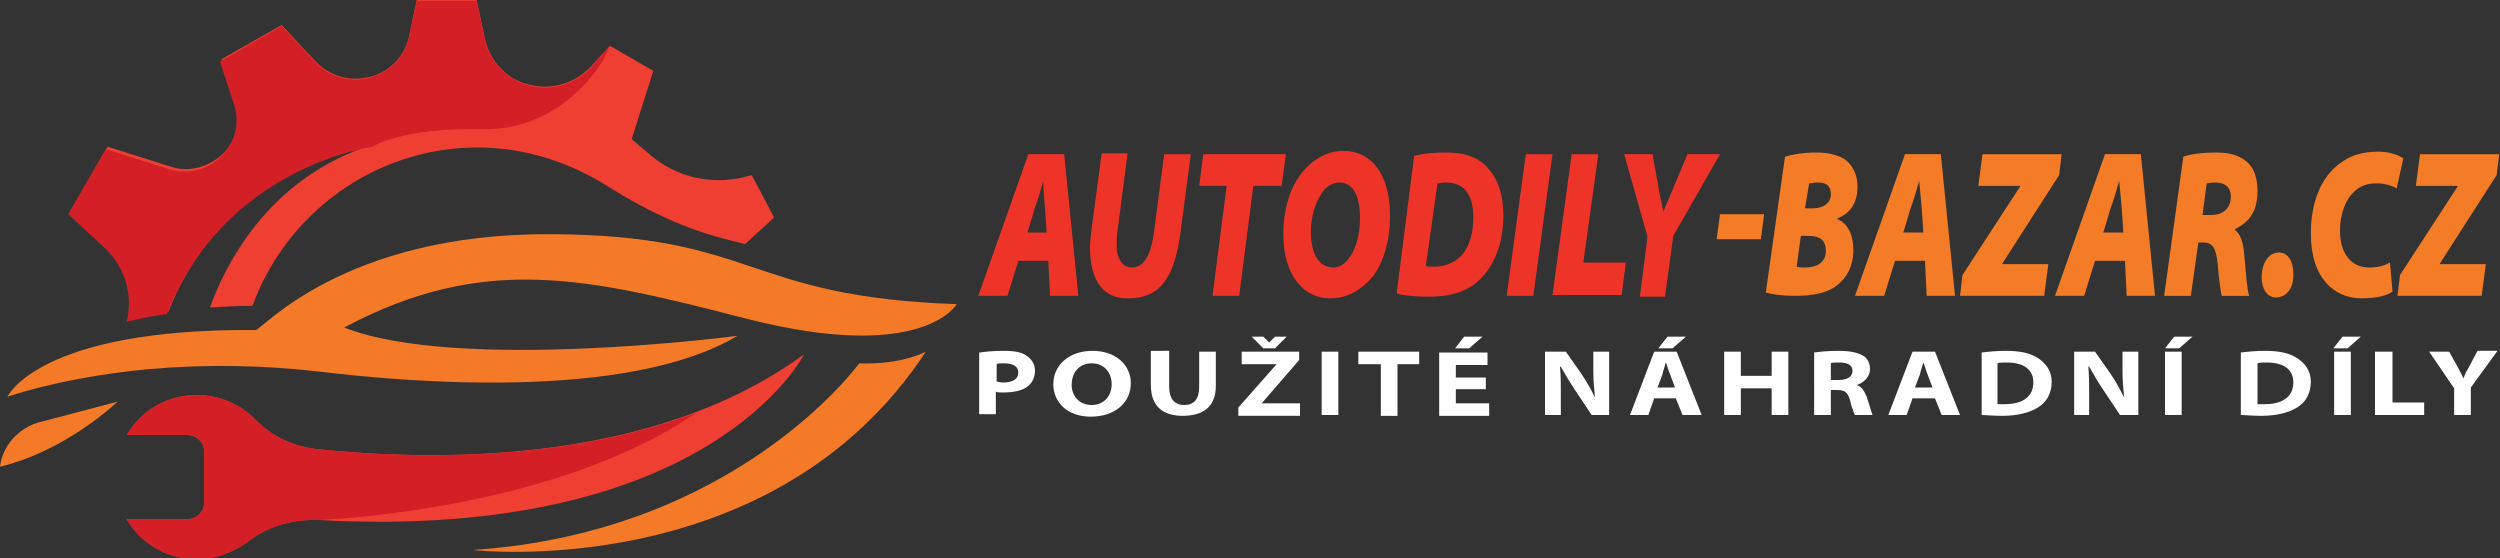 <?xml version="1.0" encoding="UTF-8"?> <svg xmlns="http://www.w3.org/2000/svg" xmlns:xlink="http://www.w3.org/1999/xlink" version="1.1" id="Vrstva_1" x="0px" y="0px" viewBox="0 0 300 67" style="enable-background:new 0 0 300 67;" xml:space="preserve"><rect x="0" y="0" width="300" height="67" fill="#333333" stroke="none"/> <style type="text/css"> .st0{fill:#F47A27;} .st1{fill:#EF3E32;} .st2{fill:#D51F27;} .st3{fill:#EE3428;} .st4{fill:#F47C26;} .st5{fill:#FFFFFF;} </style> <g> <g> <g> <path class="st0" d="M66,28.1C41.2,28,31.4,39.6,30.7,39.6C4.6,39.4,0.9,47.6,0.9,47.6c5.6-1.8,11.6-2.8,16.9-3.3 c6.8-0.6,13.7-0.5,20.6,0.3c10.7,1.3,37,3.5,50.1-4.3c0,0-33.5,4.4-47.2-1c16.9-9,29.4-5.9,48.1-1.1c21.4,5.5,25.4-1.7,25.4-1.7 C89.2,35.6,90.9,28.2,66,28.1z"></path> <path class="st1" d="M38.1,53.9c-2.8-0.3-5.5-1.5-7.5-3.6c-1.8-1.8-4.3-2.9-7-2.9c-3.6,0-6.7,1.9-8.4,4.8h7.3c1.1,0,2,0.9,2,2 v6.1c0,1.1-0.9,2-2,2h-7.3c1.7,2.9,4.8,4.8,8.4,4.8c2.2,0,4.3-0.8,6-2c2.4-1.9,5.4-2.8,8.5-2.7c47.2,2.6,58.4-19.9,58.4-19.9 C78.1,56,51.6,55.3,38.1,53.9z"></path> <path class="st0" d="M0,56c8-1.9,14.1-7.8,14.1-7.8l-9.5,2.5C2.2,51.4,0.3,53.5,0,56L0,56z"></path> <path class="st2" d="M38.1,53.9c-2.8-0.3-5.5-1.5-7.5-3.6c-1.8-1.8-4.3-2.9-7-2.9c-3.6,0-6.7,1.9-8.4,4.8h7.3c1.1,0,2,0.9,2,2 v6.1c0,1.1-0.9,2-2,2h-7.3c1.7,2.9,4.8,4.8,8.4,4.8c2.2,0,4.3-0.8,6-2c2.4-1.9,5.4-2.8,8.5-2.7c0,0,28.1-0.9,45.5-12.9 C67.2,55.7,48.7,55,38.1,53.9z"></path> </g> <path class="st0" d="M103.1,43.6c0,0-14.6,20.3-46.4,22.4c0,0,36,4.2,54.4-23.8C111.1,42.2,108.2,43.8,103.1,43.6z"></path> <path class="st1" d="M92.9,26.1l-3.5,3.2c-1.4-0.5-7.4-1.2-16.4-6.9c-4.6-2.9-9.9-4.7-15.7-4.7c-12.4,0-23,8-27,19 c-1.8,0-3.5,0.1-5.1,0.2c1.6-4.5,6.7-15.6,19.7-19.6c-0.6,0.1-17.8,2.6-24.7,20.1c-1.8,0.3-3.4,0.6-4.8,0.9c0,0,0,0,0,0 c0.8-3.2-0.2-6.7-2.7-8.9l-4.3-4l4.5-7.8l7.6,2.4c2.1,0.7,4.4,0.1,6.1-1.4l0.1-0.1c1.7-1.6,2.2-4,1.6-6.2l-1.7-5.2L33.8,3l4,4.3 c1.6,1.7,3.9,2.5,6.2,2c0,0,0.1,0,0.1,0c2.5-0.5,4.5-2.5,5-5L50,0h7.2l1,4.7c0.6,2.6,2.5,4.7,5,5.4c0,0,0.1,0,0.1,0 c2.7,0.8,5.6,0,7.6-2.1l2.3-2.5l5.2,3l-2.6,8.2c0.6,0.5,1.3,1.1,1.9,1.6c3.4,3.1,8.1,4.1,12.5,2.7L92.9,26.1z"></path> <path class="st2" d="M70.9,8.1C69,10.2,66,11,63.3,10.2c0,0-0.1,0-0.1,0c-2.5-0.8-4.5-2.9-5-5.4l-1-4.7H50l-0.9,4.3 c-0.5,2.5-2.5,4.4-5,5c0,0,0,0-0.1,0c-2.3,0.5-4.6-0.3-6.2-2l-4-4.3l-7.4,4.3l1.7,5.2c0.7,2.2,0.1,4.6-1.6,6.2l-0.1,0.1 c-1.6,1.5-3.9,2.1-6.1,1.4l-7.6-2.4l-4.5,7.8l4.3,4c2.5,2.3,3.5,5.7,2.7,8.9c0,0,0,0,0,0c1.4-0.3,3-0.7,4.8-0.9 c6.9-17.5,24.2-20,24.7-20.1c0,0,3.4-2.3,13.3-2.1s15-8.8,15-9.7L70.9,8.1z"></path> </g> </g> <g> <path class="st3" d="M122.2,31.3l-1.3,4.2h-3.5l6-17h4.3l1.7,17H126l-0.2-4.2H122.2z M125.6,27.9l-0.2-3c-0.1-1-0.2-2.2-0.2-3.2h0 c-0.3,1-0.6,2.2-1,3.2l-0.9,3H125.6z"></path> <path class="st3" d="M135.3,18.5l-1.2,9.2c-0.1,0.5-0.1,1.2-0.1,2c0,1.1,0.6,2.4,1.8,2.4c1.4,0,2.3-1.3,2.7-4.4l1.2-9.2h3.2 l-1.2,9.1c-0.7,5.6-2.4,8.2-6.3,8.2c-2.9,0.1-4.6-2-4.6-6.1c0-0.7,0.1-1.5,0.2-2.3l1.2-9H135.3z"></path> <path class="st3" d="M147.2,22.3h-3.3l0.5-3.8h9.9l-0.5,3.8h-3.4l-1.7,13.2h-3.2L147.2,22.3z"></path> <path class="st3" d="M159.6,35.8c-3.2,0-5.6-2.8-5.6-7.7c0-3,0.8-5.5,2.1-7.2c1.3-1.7,3.1-2.8,5.1-2.8c3.3,0,5.6,2.7,5.6,7.8 c0,2.9-0.7,5.4-2,7.2C163.4,34.8,161.7,35.8,159.6,35.8L159.6,35.8z M160,32.1c0.8,0,1.5-0.5,2-1.3c0.8-1.1,1.2-2.9,1.2-4.6 c0-2.5-0.7-4.3-2.5-4.3c-0.8,0-1.6,0.5-2.1,1.3c-0.8,1.2-1.3,2.9-1.3,4.6C157.3,30.5,158.3,32.1,160,32.1L160,32.1z"></path> <path class="st3" d="M169.7,18.7c1.2-0.3,2.5-0.4,3.8-0.4c1.9,0,3.6,0.4,4.8,1.6c1.2,1.2,2.1,3,2.1,6c0,3-0.9,5.5-2.4,7.2 c-1.5,1.7-3.5,2.5-6.6,2.5c-1.9,0-3.3-0.2-3.8-0.4L169.7,18.7z M171.1,31.9c0.2,0.1,0.5,0.1,1.1,0.1c1.3,0,2.6-0.6,3.4-1.6 c0.8-1.1,1.2-2.6,1.2-4.3c0-3-1.3-4.2-3.3-4.2c-0.5,0-0.8,0.1-1,0.1L171.1,31.9z"></path> <path class="st3" d="M186.3,18.5l-2.3,17h-3.2l2.3-17H186.3z"></path> <path class="st3" d="M188.6,18.5h3.2L190,31.5h5.1l-0.5,3.9h-8.3L188.6,18.5z"></path> <path class="st3" d="M196.8,35.5l0.9-7.1l-2.8-9.9h3.4l0.7,3.9c0.2,1.2,0.4,1.9,0.6,3h0c0.4-1,0.8-1.8,1.3-3.1l1.6-3.8h3.9 l-5.6,9.8l-1,7.3H196.8z"></path> <path class="st4" d="M211.7,25.7l-0.4,3H206l0.4-3H211.7z"></path> <path class="st4" d="M214.2,18.8c1-0.3,2.3-0.5,3.7-0.5c1.3,0,2.2,0.2,3.1,0.6c1,0.5,1.9,1.7,1.9,3.5c0,2.2-1.1,3.3-2.4,3.8v0.1 c1.2,0.5,1.9,1.8,1.9,3.7c0,2-0.8,3.3-1.9,4.2c-1.1,0.9-2.8,1.3-5.1,1.3c-1.6,0-2.9-0.2-3.5-0.4L214.2,18.8z M215.6,32 c0.3,0.1,0.6,0.1,1,0.1c1.3,0,2.5-0.5,2.5-2c0-1.6-1.1-1.8-2.3-1.8h-0.7L215.6,32z M216.6,25h0.9c1.3,0,2.2-0.6,2.2-1.7 c0-1.2-0.8-1.4-1.6-1.4c-0.5,0-0.8,0.1-1,0.1L216.6,25z"></path> <path class="st4" d="M227.4,31.3l-1.3,4.2h-3.5l6-17h4.3l1.7,17h-3.4l-0.2-4.2H227.4z M230.8,27.9l-0.2-3c-0.1-1-0.2-2.2-0.3-3.2h0 c-0.3,1-0.6,2.2-1,3.2l-0.9,3H230.8z"></path> <path class="st4" d="M235.5,33l6.9-10.6v-0.1h-5l0.5-3.8h9.5l-0.3,2.5l-6.8,10.6v0.1h5.5l-0.5,3.8h-10.1L235.5,33z"></path> <path class="st4" d="M251.4,31.3l-1.3,4.2h-3.5l6-17h4.3l1.7,17h-3.4l-0.2-4.2H251.4z M254.8,27.9l-0.2-3c-0.1-1-0.2-2.2-0.3-3.2h0 c-0.3,1-0.6,2.2-1,3.2l-0.9,3H254.8z"></path> <path class="st4" d="M262,18.8c0.8-0.3,2.3-0.5,3.8-0.5c1.1,0,2.4,0.1,3.4,0.8c1,0.6,1.7,1.8,1.7,3.8c0,2.6-1.1,3.8-2.7,4.6l0,0.1 c0.7,0.5,1,1.6,1.1,2.9c0.2,1.7,0.3,4.2,0.6,5h-3.3c-0.1-0.5-0.3-1.7-0.5-4c-0.2-1.9-0.7-2.4-1.7-2.4h-0.6l-0.9,6.4h-3.2L262,18.8z M264.3,25.8h1.1c1.2,0,2.3-0.7,2.3-2.2c0-1.3-0.9-1.7-1.9-1.7c-0.5,0-0.8,0.1-1,0.1L264.3,25.8z"></path> <path class="st4" d="M273.1,35.7c-1,0-1.7-1-1.7-2.4c0-1.7,0.8-3,2.1-3c1,0,1.7,1,1.7,2.5C275.3,34.5,274.4,35.7,273.1,35.7 L273.1,35.7z"></path> <path class="st4" d="M287.1,35c-0.7,0.5-2,0.8-3.7,0.8c-3.2,0-6.1-2.3-6.1-7.8c0-4,1.4-6.9,3.5-8.4c1.3-1,2.8-1.4,4.6-1.4 c1.5,0,2.6,0.5,3,0.8l-0.8,3.6c-0.3-0.2-1.3-0.6-2.4-0.6c-1.1,0-2,0.3-2.7,1c-1,0.9-1.7,2.6-1.7,4.7c0,2.8,1.4,4.4,3.5,4.4 c1,0,1.8-0.2,2.5-0.6L287.1,35z"></path> <path class="st4" d="M288,33l6.9-10.6v-0.1h-5l0.5-3.8h9.5l-0.3,2.5l-6.8,10.6v0.1h5.5l-0.5,3.8h-10.1L288,33z"></path> </g> <g> <path class="st5" d="M117.6,42.3c0.6-0.1,1.6-0.2,2.9-0.2c1.3,0,2.2,0.2,2.7,0.6c0.6,0.4,1,1,1,1.8c0,0.7-0.3,1.4-0.8,1.8 c-0.7,0.6-1.8,0.8-3.1,0.8c-0.3,0-0.6,0-0.8-0.1v2.7h-2V42.3z M119.6,45.8c0.2,0,0.4,0.1,0.8,0.1c1.1,0,1.8-0.4,1.8-1.2 c0-0.7-0.6-1.1-1.7-1.1c-0.5,0-0.8,0-0.9,0.1V45.8z"></path> <path class="st5" d="M130.9,50c-2.8,0-4.5-1.7-4.5-3.9c0-2.3,1.9-4,4.7-4c2.8,0,4.6,1.7,4.6,3.9C135.7,48.3,133.8,50,130.9,50 L130.9,50z M131,48.6c1.5,0,2.4-1.1,2.4-2.5c0-1.4-0.9-2.5-2.4-2.5s-2.4,1.1-2.4,2.6C128.6,47.5,129.5,48.6,131,48.6L131,48.6z"></path> <path class="st5" d="M140.3,42.2v4.2c0,1.4,0.6,2.2,1.8,2.2c1.2,0,1.8-0.7,1.8-2.2v-4.2h2v4.1c0,2.5-1.5,3.6-4,3.6 c-2.3,0-3.8-1.1-3.8-3.7v-4.1H140.3z"></path> <path class="st5" d="M148.6,48.9l4.6-5.2v0H149v-1.5h6.9v1l-4.5,5.2v0h4.6v1.5h-7.4V48.9z M151.6,41.8l-1.4-1.4h1.4l0.7,0.7h0 l0.7-0.7h1.4l-1.4,1.4H151.6z"></path> <path class="st5" d="M160.6,42.2v7.6h-2v-7.6H160.6z"></path> <path class="st5" d="M165.6,43.7H163v-1.5h7.3v1.5h-2.6v6.2h-2V43.7z"></path> <path class="st5" d="M178.3,46.7h-3.6v1.7h4v1.5h-6v-7.6h5.8v1.5h-3.8v1.5h3.6V46.7z M177.9,40.4l-1.6,1.4h-1.7l1.1-1.4H177.9z"></path> <path class="st5" d="M185.4,49.8v-7.6h2.5l1.9,2.7c0.6,0.9,1.1,1.8,1.6,2.8h0c-0.1-1.1-0.2-2-0.2-3.1v-2.4h1.9v7.6H191l-2-3 c-0.6-0.9-1.2-1.9-1.7-2.8h-0.1c0.1,1.1,0.1,2.2,0.1,3.3v2.5H185.4z"></path> <path class="st5" d="M198.5,47.8l-0.7,2h-2.2l2.9-7.6h2.7l3,7.6h-2.3l-0.8-2H198.5z M201,46.5l-0.6-1.6c-0.2-0.4-0.3-1-0.5-1.4h0 c-0.1,0.4-0.3,0.9-0.4,1.4l-0.6,1.6H201z M202.3,40.4l-1.6,1.4H199l1.1-1.4H202.3z"></path> <path class="st5" d="M208.9,42.2v2.9h3.7v-2.9h2v7.6h-2v-3.2h-3.7v3.2h-2v-7.6H208.9z"></path> <path class="st5" d="M217.7,42.3c0.7-0.1,1.7-0.2,2.9-0.2c1.4,0,2.3,0.2,3,0.6c0.5,0.3,0.8,0.9,0.8,1.6c0,1-0.9,1.7-1.6,1.9v0 c0.6,0.2,0.9,0.7,1.2,1.4c0.3,0.9,0.6,1.9,0.7,2.2h-2.1c-0.1-0.2-0.4-0.8-0.6-1.8c-0.3-1-0.7-1.2-1.6-1.2h-0.7v3h-2V42.3z M219.7,45.6h0.9c1.1,0,1.7-0.4,1.7-1.1c0-0.7-0.6-1-1.6-1c-0.6,0-0.9,0-1,0.1V45.6z"></path> <path class="st5" d="M229.5,47.8l-0.7,2h-2.2l2.9-7.6h2.7l3,7.6H233l-0.8-2H229.5z M231.9,46.5l-0.6-1.6c-0.2-0.4-0.3-1-0.5-1.4h0 c-0.1,0.4-0.3,0.9-0.4,1.4l-0.6,1.6H231.9z"></path> <path class="st5" d="M237.8,42.3c0.8-0.1,1.9-0.2,2.9-0.2c1.8,0,3,0.3,3.9,0.9c0.9,0.6,1.6,1.5,1.6,2.8c0,1.4-0.6,2.4-1.5,3 c-1,0.7-2.6,1.1-4.4,1.1c-1.2,0-2-0.1-2.5-0.1V42.3z M239.8,48.5c0.2,0,0.5,0,0.8,0c2.1,0,3.4-0.9,3.4-2.6c0-1.6-1.2-2.4-3.2-2.4 c-0.5,0-0.9,0-1.1,0.1V48.5z"></path> <path class="st5" d="M248.9,49.8v-7.6h2.5l1.9,2.7c0.6,0.9,1.1,1.8,1.6,2.8h0c-0.1-1.1-0.2-2-0.2-3.1v-2.4h1.9v7.6h-2.2l-2-3 c-0.6-0.9-1.2-1.9-1.7-2.8h-0.1c0.1,1.1,0.1,2.2,0.1,3.3v2.5H248.9z"></path> <path class="st5" d="M261.8,42.2v7.6h-2v-7.6H261.8z M263.1,40.4l-1.6,1.4h-1.7l1.1-1.4H263.1z"></path> <path class="st5" d="M268.9,42.3c0.8-0.1,1.9-0.2,2.9-0.2c1.8,0,3,0.3,3.9,0.9c0.9,0.6,1.6,1.5,1.6,2.8c0,1.4-0.6,2.4-1.5,3 c-1,0.7-2.6,1.1-4.4,1.1c-1.2,0-2-0.1-2.5-0.1V42.3z M271,48.5c0.2,0,0.5,0,0.8,0c2.1,0,3.4-0.9,3.4-2.6c0-1.6-1.2-2.4-3.2-2.4 c-0.5,0-0.9,0-1.1,0.1V48.5z"></path> <path class="st5" d="M282.1,42.2v7.6h-2v-7.6H282.1z M283.3,40.4l-1.6,1.4h-1.7l1.1-1.4H283.3z"></path> <path class="st5" d="M285.1,42.2h2v6.1h3.8v1.5h-5.9V42.2z"></path> <path class="st5" d="M294.5,49.8v-3.2l-3-4.4h2.4l1,1.8c0.3,0.6,0.5,0.9,0.7,1.4h0c0.2-0.5,0.4-0.9,0.7-1.4l1-1.9h2.4l-3.2,4.4v3.3 H294.5z"></path> </g> </svg> 